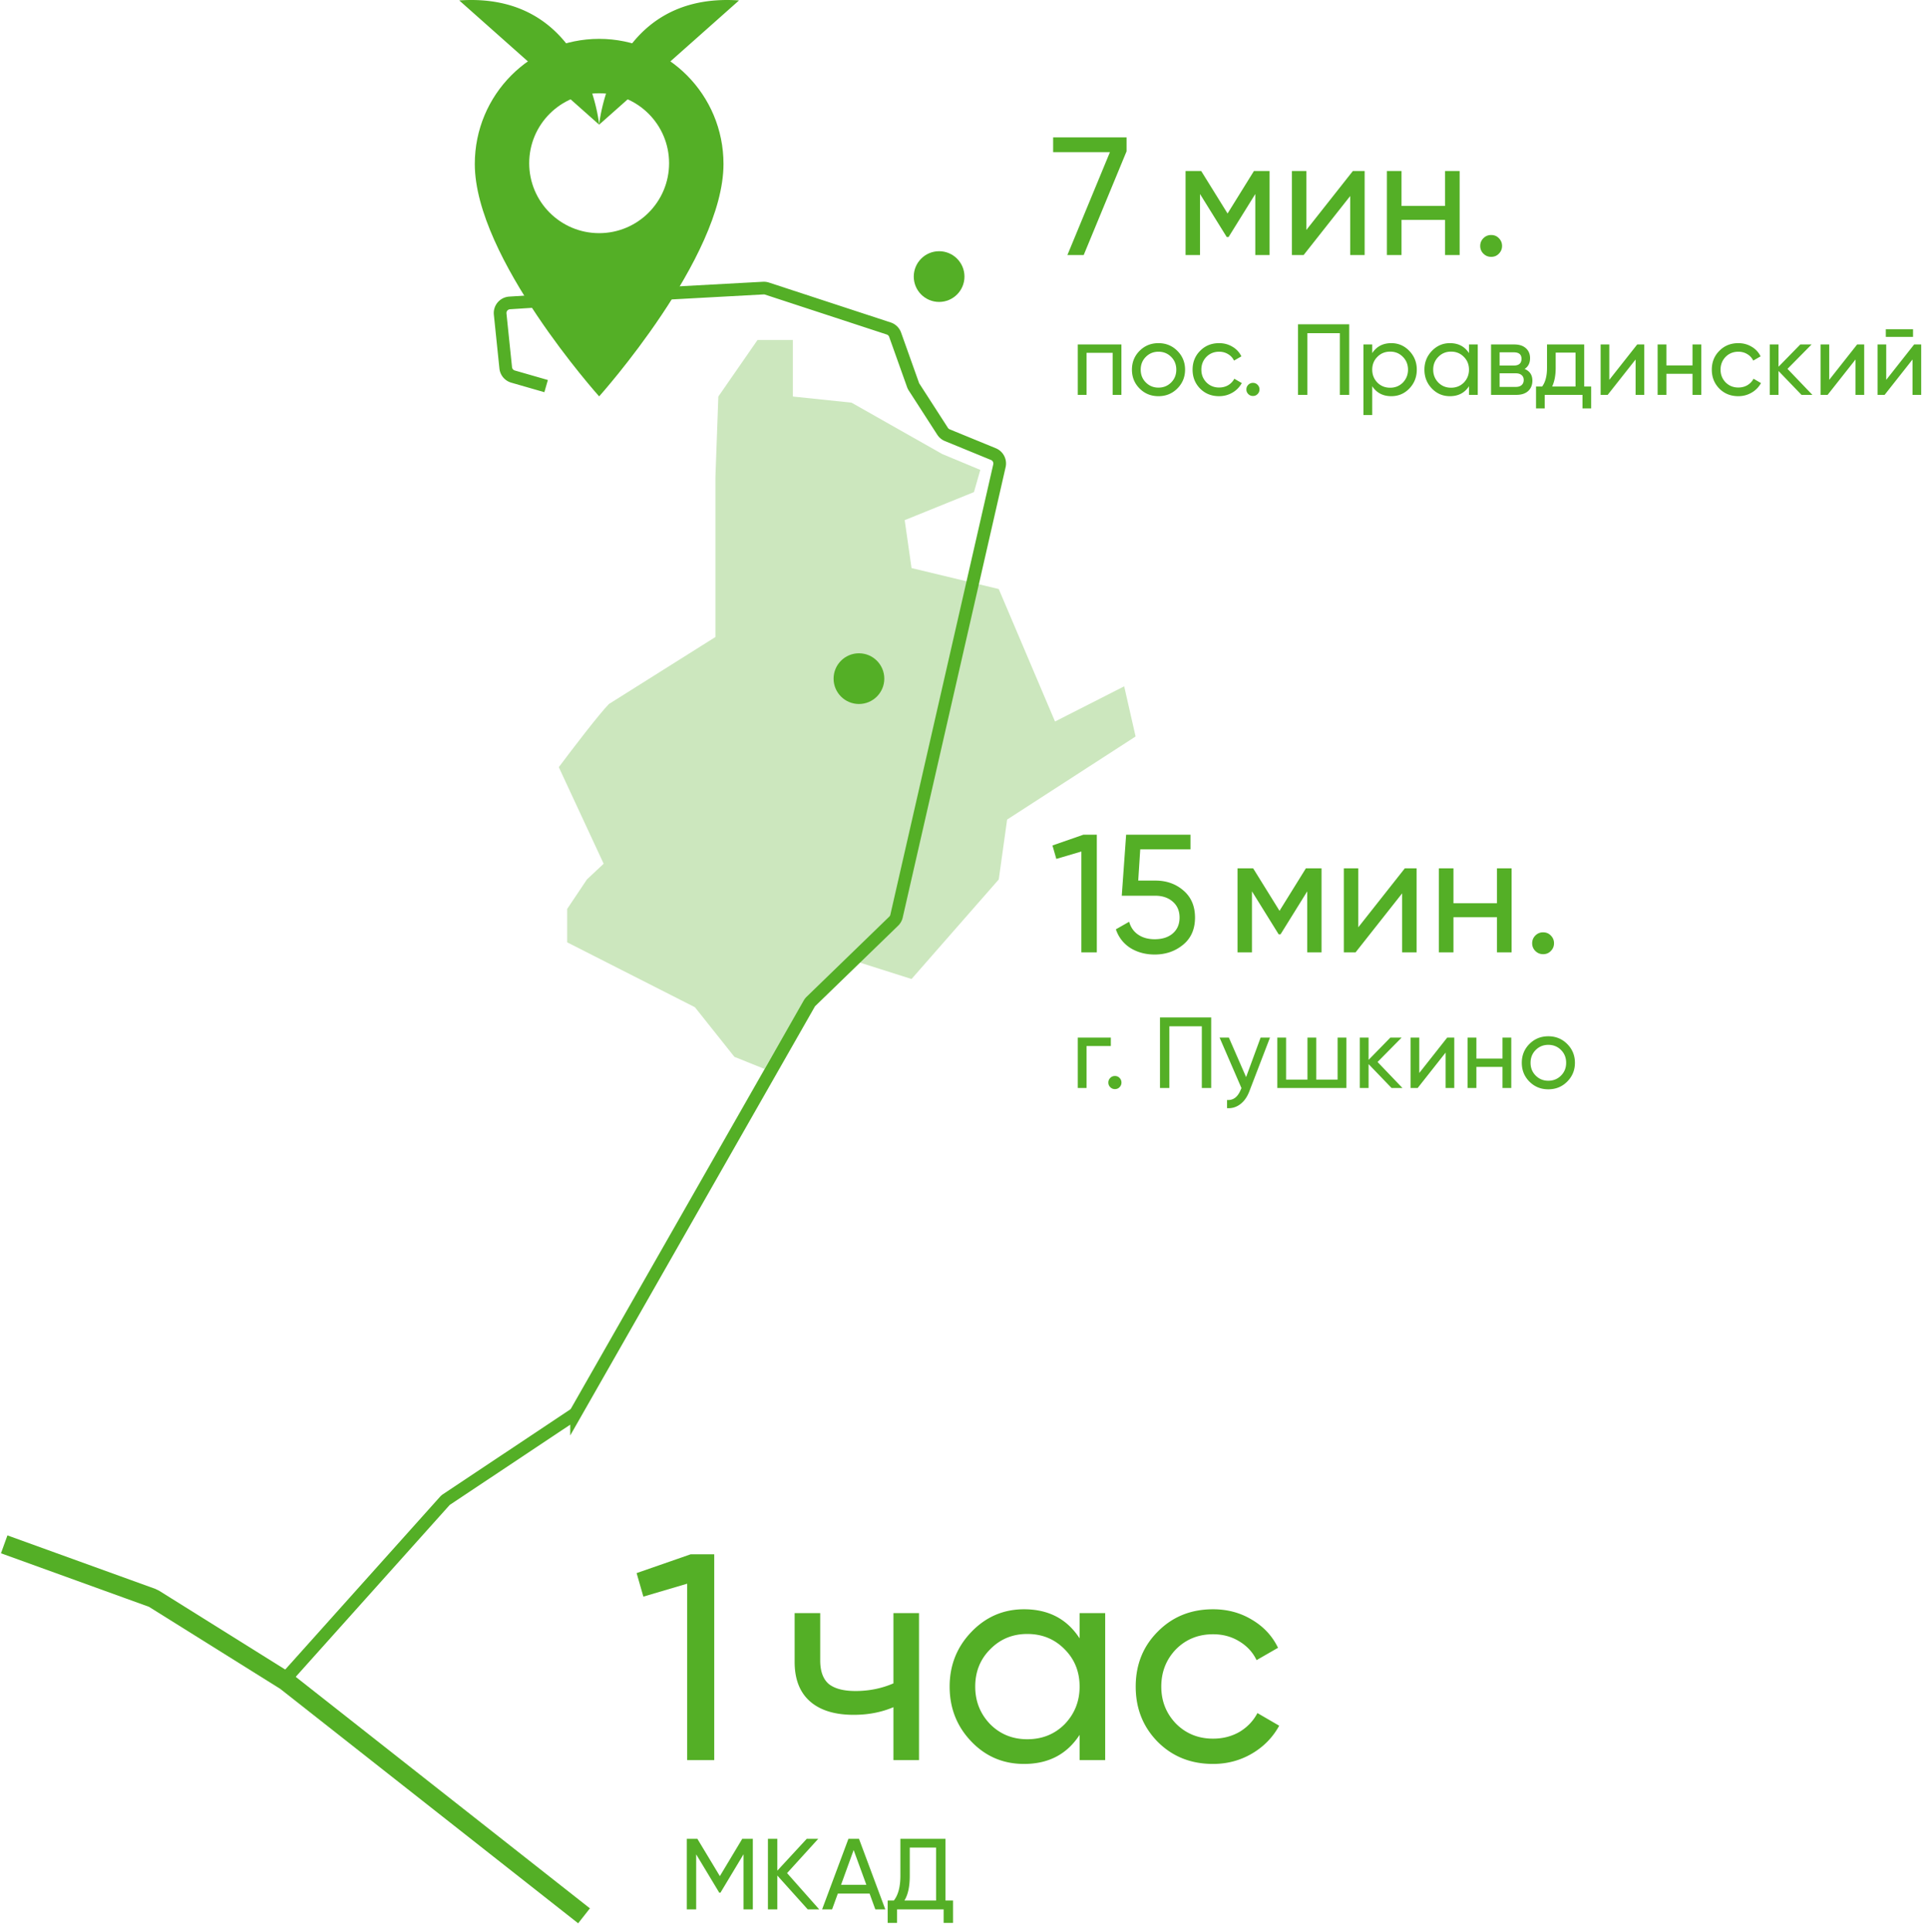 <svg width="459" height="460" fill="none" xmlns="http://www.w3.org/2000/svg"><path d="M143.713 205.613l-10.678-22.986c3.234-4.332 9.561-12.609 11.932-15.036l25.35-15.945v-37.978l.699-19.273 9.331-13.467h8.413v13.467l13.956 1.455 21.612 12.239 9.054 3.773-1.509 5.281-16.491 6.682 1.629 11.404 20.764 4.993 13.393 31.536 16.469-8.375 2.715 11.938-30.586 19.779-1.991 14.255-20.764 23.699-15.073-4.784-10.405 9.76-9.53 16.43-7.161-2.874-9.404-11.814-30.412-15.449v-7.943l4.705-7.025 3.982-3.742z" fill="#CCE7BE"/><path d="M250.72 36.225v-3.52h17.48v3.32L258 60.705h-3.88l10.12-24.48h-13.52zm47.809 4.48h3.72v20h-3.4v-14.52l-6.36 10.24h-.44l-6.36-10.24v14.52h-3.44v-20h3.72l6.28 10.12 6.28-10.12zm12.473 14.04l11.08-14.04h2.8v20h-3.44v-14.04l-11.08 14.04h-2.8v-20h3.44v14.04zm33.017-5.72v-8.32h3.48v20h-3.48v-8.36h-10.36v8.36h-3.48v-20h3.48v8.32h10.36zm10.977 12.12c-.72 0-1.333-.253-1.84-.76a2.509 2.509 0 01-.76-1.84c0-.72.254-1.333.76-1.84a2.507 2.507 0 011.84-.76c.747 0 1.36.253 1.84.76.507.507.76 1.12.76 1.84s-.253 1.333-.76 1.84c-.48.507-1.093.76-1.84.76zM256.584 82h10.392v12h-2.088V83.992h-6.216V94h-2.088V82zm23.698 10.488c-1.216 1.216-2.712 1.824-4.488 1.824-1.776 0-3.272-.608-4.488-1.824-1.216-1.216-1.824-2.712-1.824-4.488 0-1.776.608-3.272 1.824-4.488 1.216-1.216 2.712-1.824 4.488-1.824 1.776 0 3.272.608 4.488 1.824 1.232 1.232 1.848 2.728 1.848 4.488 0 1.76-.616 3.256-1.848 4.488zm-4.488-.216c1.2 0 2.208-.408 3.024-1.224.816-.816 1.224-1.832 1.224-3.048s-.408-2.232-1.224-3.048c-.816-.816-1.824-1.224-3.024-1.224-1.184 0-2.184.408-3 1.224-.816.816-1.224 1.832-1.224 3.048s.408 2.232 1.224 3.048c.816.816 1.816 1.224 3 1.224zm14.438 2.04c-1.808 0-3.312-.6-4.512-1.8-1.2-1.216-1.8-2.72-1.8-4.512 0-1.792.6-3.288 1.8-4.488 1.2-1.216 2.704-1.824 4.512-1.824 1.184 0 2.248.288 3.192.864a5.277 5.277 0 012.112 2.28l-1.752 1.008a3.537 3.537 0 00-1.416-1.536c-.624-.384-1.336-.576-2.136-.576-1.2 0-2.208.408-3.024 1.224-.8.832-1.2 1.848-1.2 3.048 0 1.184.4 2.192 1.2 3.024.816.816 1.824 1.224 3.024 1.224.8 0 1.52-.184 2.16-.552a3.858 3.858 0 001.464-1.536l1.776 1.032a5.876 5.876 0 01-2.232 2.28c-.96.56-2.016.84-3.168.84zm8.055-.048c-.432 0-.8-.152-1.104-.456a1.504 1.504 0 01-.456-1.104c0-.432.152-.8.456-1.104a1.504 1.504 0 011.104-.456c.448 0 .816.152 1.104.456.304.304.456.672.456 1.104 0 .432-.152.8-.456 1.104-.288.304-.656.456-1.104.456zM309.019 77.2h12.192V94h-2.232V79.312h-7.728V94h-2.232V77.2zm22.205 4.488c1.68 0 3.112.616 4.296 1.848 1.184 1.232 1.776 2.72 1.776 4.464 0 1.76-.592 3.256-1.776 4.488-1.168 1.216-2.6 1.824-4.296 1.824-1.984 0-3.496-.792-4.536-2.376V98.8H324.6V82h2.088v2.064c1.04-1.584 2.552-2.376 4.536-2.376zm-.264 10.608c1.2 0 2.208-.408 3.024-1.224.816-.848 1.224-1.872 1.224-3.072 0-1.216-.408-2.232-1.224-3.048-.816-.832-1.824-1.248-3.024-1.248-1.216 0-2.232.416-3.048 1.248-.816.816-1.224 1.832-1.224 3.048 0 1.2.408 2.224 1.224 3.072.816.816 1.832 1.224 3.048 1.224zm18.763-8.232V82h2.088v12h-2.088v-2.064c-1.024 1.584-2.536 2.376-4.536 2.376-1.696 0-3.128-.608-4.296-1.824-1.184-1.232-1.776-2.728-1.776-4.488 0-1.744.592-3.232 1.776-4.464 1.184-1.232 2.616-1.848 4.296-1.848 2 0 3.512.792 4.536 2.376zm-4.272 8.232c1.216 0 2.232-.408 3.048-1.224.816-.848 1.224-1.872 1.224-3.072 0-1.216-.408-2.232-1.224-3.048-.816-.832-1.832-1.248-3.048-1.248-1.2 0-2.208.416-3.024 1.248-.816.816-1.224 1.832-1.224 3.048 0 1.2.408 2.224 1.224 3.072.816.816 1.824 1.224 3.024 1.224zm17.516-4.464c1.232.512 1.848 1.44 1.848 2.784 0 1.024-.336 1.848-1.008 2.472-.672.608-1.616.912-2.832.912h-6V82h5.52c1.184 0 2.104.296 2.76.888.672.592 1.008 1.384 1.008 2.376 0 1.152-.432 2.008-1.296 2.568zm-2.568-3.96h-3.384v3.144h3.384c1.216 0 1.824-.536 1.824-1.608 0-1.024-.608-1.536-1.824-1.536zm-3.384 8.232h3.84c.608 0 1.072-.144 1.392-.432.336-.288.504-.696.504-1.224 0-.496-.168-.88-.504-1.152-.32-.288-.784-.432-1.392-.432h-3.84v3.24zM377.154 82v10.008h1.656v5.208h-2.064V94h-9v3.216h-2.064v-5.208h1.464c.768-1.056 1.152-2.536 1.152-4.44V82h8.856zm-7.632 10.008h5.568v-8.064h-4.728v3.624c0 1.76-.28 3.24-.84 4.44zm13.603-1.584L389.773 82h1.68v12h-2.064v-8.424L382.741 94h-1.68V82h2.064v8.424zm19.81-3.432V82h2.088v12h-2.088v-5.016h-6.216V94h-2.088V82h2.088v4.992h6.216zm10.906 7.32c-1.808 0-3.312-.6-4.512-1.8-1.2-1.216-1.8-2.72-1.8-4.512 0-1.792.6-3.288 1.8-4.488 1.2-1.216 2.704-1.824 4.512-1.824 1.184 0 2.248.288 3.192.864a5.277 5.277 0 012.112 2.28l-1.752 1.008a3.537 3.537 0 00-1.416-1.536c-.624-.384-1.336-.576-2.136-.576-1.2 0-2.208.408-3.024 1.224-.8.832-1.2 1.848-1.2 3.048 0 1.184.4 2.192 1.2 3.024.816.816 1.824 1.224 3.024 1.224.8 0 1.52-.184 2.16-.552a3.858 3.858 0 001.464-1.536l1.776 1.032a5.876 5.876 0 01-2.232 2.28c-.96.56-2.016.84-3.168.84zm11.709-6.504L431.478 94h-2.592l-5.472-5.688V94h-2.088V82h2.088v5.304L428.598 82h2.688l-5.736 5.808zm9.934 2.616L442.132 82h1.68v12h-2.064v-8.424L435.1 94h-1.68V82h2.064v8.424zM455.438 80.2h-6.48v-1.824h6.48V80.2zm-6.384 10.224L455.702 82h1.68v12h-2.064v-8.424L448.67 94h-1.68V82h2.064v8.424zM151.558 374.48l12.88-4.48h5.6v49h-6.44v-42l-10.43 3.08-1.61-5.6zm61.141 26.25V384h6.09v35h-6.09v-12.6c-2.846 1.213-5.996 1.82-9.45 1.82-4.526 0-8.003-1.073-10.43-3.22-2.426-2.147-3.64-5.273-3.64-9.38V384h6.09v11.27c0 2.567.677 4.433 2.03 5.6 1.4 1.12 3.524 1.68 6.37 1.68 3.22 0 6.23-.607 9.03-1.82zm44.323-10.71V384h6.09v35h-6.09v-6.02c-2.987 4.62-7.397 6.93-13.23 6.93-4.947 0-9.123-1.773-12.53-5.32-3.453-3.593-5.18-7.957-5.18-13.09 0-5.087 1.727-9.427 5.18-13.02 3.453-3.593 7.63-5.39 12.53-5.39 5.833 0 10.243 2.31 13.23 6.93zm-12.46 24.01c3.547 0 6.51-1.19 8.89-3.57 2.38-2.473 3.57-5.46 3.57-8.96 0-3.547-1.19-6.51-3.57-8.89-2.38-2.427-5.343-3.64-8.89-3.64-3.5 0-6.44 1.213-8.82 3.64-2.38 2.38-3.57 5.343-3.57 8.89 0 3.5 1.19 6.487 3.57 8.96 2.38 2.38 5.32 3.57 8.82 3.57zm44.227 5.88c-5.274 0-9.66-1.75-13.16-5.25-3.5-3.547-5.25-7.933-5.25-13.16s1.75-9.59 5.25-13.09c3.5-3.547 7.886-5.32 13.16-5.32 3.453 0 6.556.84 9.31 2.52 2.753 1.633 4.806 3.85 6.16 6.65l-5.11 2.94c-.887-1.867-2.264-3.36-4.13-4.48-1.82-1.12-3.897-1.68-6.23-1.68-3.5 0-6.44 1.19-8.82 3.57-2.334 2.427-3.5 5.39-3.5 8.89 0 3.453 1.166 6.393 3.5 8.82 2.38 2.38 5.32 3.57 8.82 3.57 2.333 0 4.433-.537 6.3-1.61 1.866-1.12 3.29-2.613 4.27-4.48l5.18 3.01c-1.54 2.8-3.71 5.017-6.51 6.65s-5.88 2.45-9.24 2.45z" fill="#54AF26"/><path d="M130.016 91.911l-7.885-2.269a2.415 2.415 0 01-1.734-2.072l-1.324-12.8a2.414 2.414 0 012.246-2.657l24.131-1.555 36.268-1.977c.299-.016.598.023.883.117l28.981 9.5c.709.232 1.271.78 1.522 1.483l4.265 11.967c.063.175.145.342.246.498l6.791 10.527c.267.415.656.737 1.112.925l10.98 4.504a2.415 2.415 0 011.438 2.772l-24.499 107.217a2.418 2.418 0 01-.673 1.196l-19.693 19.09c-.163.159-.304.34-.416.538l-55.388 97.104a2.42 2.42 0 01-.759.813l-30.186 20.103a2.43 2.43 0 00-.46.399l-37.846 42.242" stroke="#54AF26" stroke-width="3.018"/><path d="M1 367.633l35.22 12.739c.16.058.314.133.458.223l31.338 19.585 71.027 55.887" stroke="#54AF26" stroke-width="4.527"/><path d="M250.56 201.265l7.36-2.56h3.2v28h-3.68v-24l-5.96 1.76-.92-3.2zm20.418 8.36h4.08c2.64 0 4.866.787 6.68 2.36 1.84 1.573 2.76 3.72 2.76 6.44 0 2.747-.934 4.893-2.8 6.44-1.894 1.573-4.16 2.36-6.8 2.36-2.187 0-4.12-.52-5.8-1.56-1.654-1.067-2.8-2.547-3.44-4.44l3.16-1.8c.373 1.333 1.093 2.36 2.16 3.08 1.066.72 2.373 1.08 3.92 1.08 1.786 0 3.213-.453 4.28-1.36 1.093-.933 1.64-2.2 1.64-3.8 0-1.6-.547-2.867-1.64-3.8-1.067-.933-2.467-1.4-4.2-1.4h-7.92l1.04-14.52h15.32v3.48h-11.96l-.48 7.44zm39.919-2.92h3.72v20h-3.4v-14.52l-6.36 10.24h-.44l-6.36-10.24v14.52h-3.44v-20h3.72l6.28 10.12 6.28-10.12zm12.472 14.04l11.08-14.04h2.8v20h-3.44v-14.04l-11.08 14.04h-2.8v-20h3.44v14.04zm33.017-5.72v-8.32h3.48v20h-3.48v-8.36h-10.36v8.36h-3.48v-20h3.48v8.32h10.36zm10.977 12.12c-.72 0-1.333-.253-1.84-.76a2.51 2.51 0 01-.76-1.84c0-.72.254-1.333.76-1.84a2.505 2.505 0 011.84-.76c.747 0 1.36.253 1.84.76.507.507.76 1.12.76 1.84s-.253 1.333-.76 1.84c-.48.507-1.093.76-1.84.76z" fill="#54AF26"/><circle cx="223.575" cy="65.839" r="6.036" fill="#54AF26"/><circle cx="204.489" cy="161.553" r="6.036" fill="#54AF26"/><path d="M256.584 247h7.872v2.016h-5.784V259h-2.088v-12zm8.843 12.264c-.432 0-.8-.152-1.104-.456a1.504 1.504 0 01-.456-1.104c0-.432.152-.8.456-1.104a1.504 1.504 0 011.104-.456c.448 0 .816.152 1.104.456.304.304.456.672.456 1.104 0 .432-.152.8-.456 1.104-.288.304-.656.456-1.104.456zm10.732-17.064h12.192V259h-2.232v-14.688h-7.728V259h-2.232v-16.8zm20.501 14.208l3.456-9.408h2.232l-4.896 12.744c-.512 1.36-1.232 2.392-2.16 3.096-.928.72-1.984 1.04-3.168.96v-1.944c1.456.112 2.536-.688 3.24-2.4l.192-.432L290.348 247h2.208l4.104 9.408zm21.784.6V247h2.088v12h-16.44v-12h2.088v10.008h5.088V247h2.088v10.008h5.088zm9.512-4.2l5.928 6.192h-2.592l-5.472-5.688V259h-2.088v-12h2.088v5.304l5.184-5.304h2.688l-5.736 5.808zm9.934 2.616l6.648-8.424h1.68v12h-2.064v-8.424L337.506 259h-1.68v-12h2.064v8.424zm19.811-3.432V247h2.088v12h-2.088v-5.016h-6.216V259h-2.089v-12h2.089v4.992h6.216zm15.394 5.496c-1.216 1.216-2.712 1.824-4.488 1.824-1.776 0-3.272-.608-4.488-1.824-1.216-1.216-1.824-2.712-1.824-4.488 0-1.776.608-3.272 1.824-4.488 1.216-1.216 2.712-1.824 4.488-1.824 1.776 0 3.272.608 4.488 1.824 1.232 1.232 1.848 2.728 1.848 4.488 0 1.76-.616 3.256-1.848 4.488zm-4.488-.216c1.2 0 2.208-.408 3.024-1.224.816-.816 1.224-1.832 1.224-3.048s-.408-2.232-1.224-3.048c-.816-.816-1.824-1.224-3.024-1.224-1.184 0-2.184.408-3 1.224-.816.816-1.224 1.832-1.224 3.048s.408 2.232 1.224 3.048c.816.816 1.816 1.224 3 1.224zm-191.9 180.465h2.52v16.8h-2.208v-13.128l-5.496 9.144h-.288l-5.496-9.12v13.104h-2.232v-16.8h2.52l5.352 8.88 5.328-8.88zm10.673 8.16l7.656 8.64H192.3l-7.248-8.064v8.064h-2.232v-16.8h2.232v7.584l7.008-7.584h2.736l-7.416 8.16zm23.387 8.64h-2.376l-1.368-3.768h-7.56l-1.368 3.768h-2.376l6.264-16.8h2.52l6.264 16.8zm-7.536-14.136l-3 8.28h6.024l-3.024-8.28zm21.854-2.664v14.688h1.8v5.328h-2.232v-3.216h-11.088v3.216h-2.232v-5.328h1.464c1.04-1.312 1.56-3.28 1.56-5.904v-8.784h10.728zm-9.768 14.688h7.536v-12.6h-6.264v6.744c0 2.528-.424 4.48-1.272 5.856zM109.336.103l33.305 29.575S139.711-2.03 109.336.103zm33.305 29.575L175.944.103c-30.375-2.131-33.303 29.575-33.303 29.575z" fill="#54AF26"/><path fill-rule="evenodd" clip-rule="evenodd" d="M113.035 39.038c0-16.468 13.237-29.788 29.603-29.788s29.603 13.32 29.603 29.788c0 22.341-29.603 55.32-29.603 55.32s-29.603-32.979-29.603-55.32zm29.604 16.466c9.196 0 16.651-7.456 16.651-16.652 0-9.197-7.455-16.652-16.651-16.652-9.197 0-16.652 7.455-16.652 16.652 0 9.196 7.455 16.652 16.652 16.652z" fill="#54AF26"/></svg>